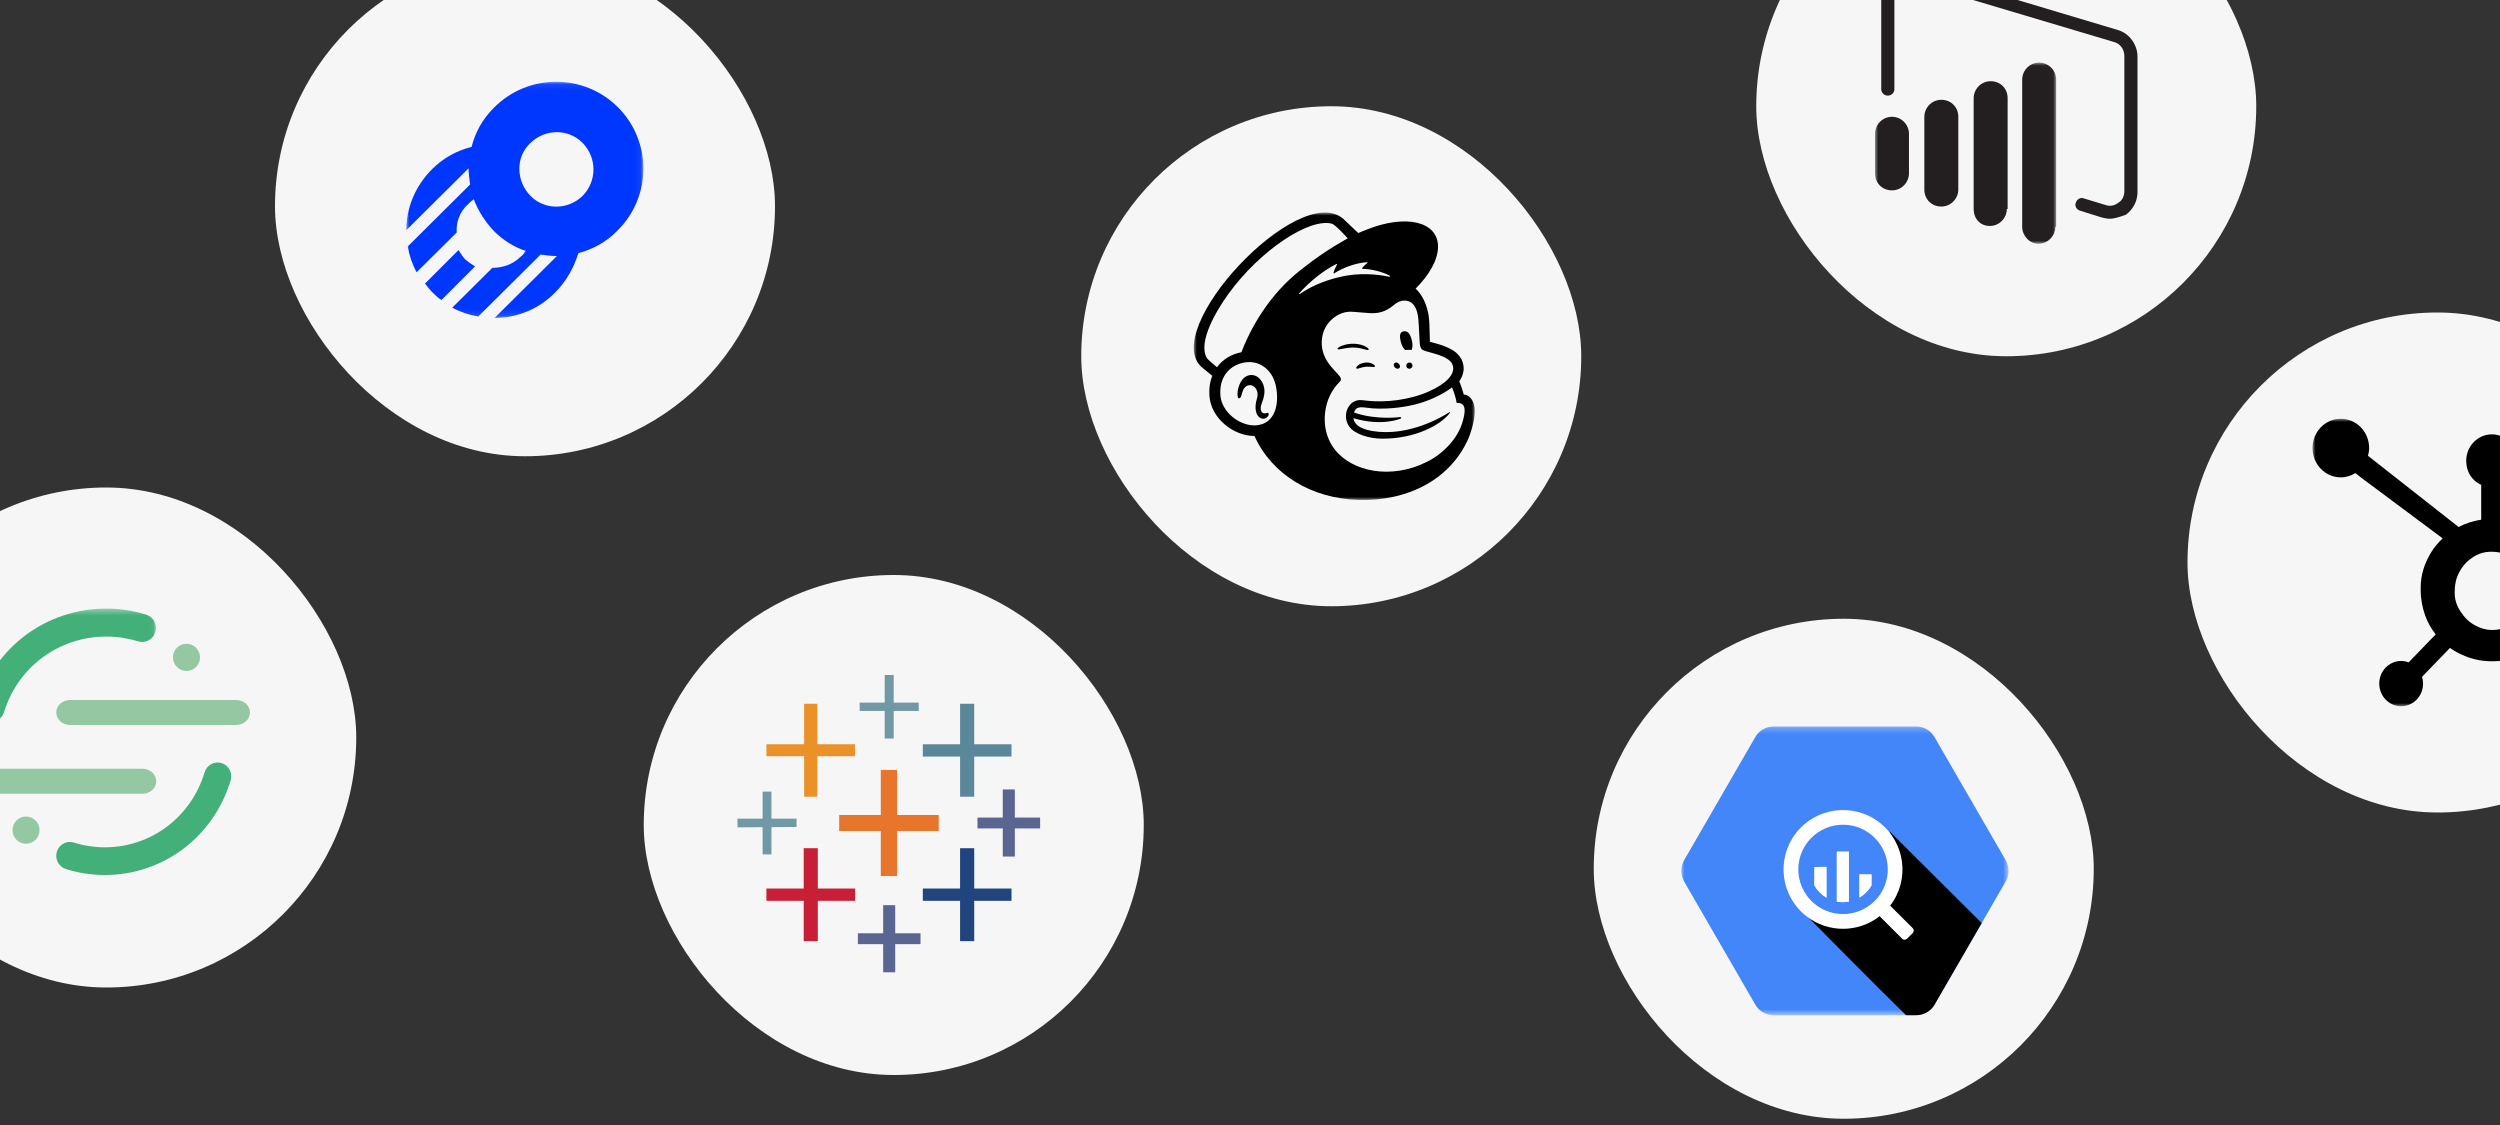 <svg width="400" height="180" viewBox="0 0 400 180" fill="none" xmlns="http://www.w3.org/2000/svg">
<rect x="0" y="0" width="400" height="180" fill="#333333" stroke="none"/>
<g clip-path="url(#clip0)">
<rect x="-23" y="78" width="80" height="80" rx="40" fill="#F6F6F6"/>
<path fill-rule="evenodd" clip-rule="evenodd" d="M16.773 140C14.648 140 12.548 139.679 10.534 139.044C9.385 138.682 8.742 137.441 9.098 136.273C9.454 135.099 10.677 134.446 11.823 134.811C13.419 135.315 15.084 135.57 16.773 135.57C24.163 135.57 30.579 130.747 32.74 123.566C33.091 122.398 34.307 121.74 35.456 122.097C35.457 122.098 35.458 122.098 35.459 122.099C36.609 122.453 37.256 123.693 36.904 124.861C34.18 133.915 26.089 140 16.773 140Z" fill="#43AF79"/>
<path fill-rule="evenodd" clip-rule="evenodd" d="M37.783 116H11.217C9.992 116 9 115.105 9 114C9 112.895 9.992 112 11.217 112H37.783C39.008 112 40 112.895 40 114C40 115.105 39.008 116 37.783 116Z" fill="#93C8A2"/>
<path fill-rule="evenodd" clip-rule="evenodd" d="M22.783 127H-3.783C-5.008 127 -6 126.105 -6 125C-6 123.895 -5.008 123 -3.783 123H22.783C24.008 123 25 123.895 25 125C25 126.105 24.008 127 22.783 127Z" fill="#93C8A2"/>
<mask id="mask0" mask-type="alpha" maskUnits="userSpaceOnUse" x="-4" y="97" width="29" height="19">
<path d="M-3.721 97.376H24.959V115.548H-3.721V97.376Z" fill="white"/>
</mask>
<g mask="url(#mask0)">
<path fill-rule="evenodd" clip-rule="evenodd" d="M-1.49 115.539C-2.722 115.54 -3.721 114.539 -3.721 113.305C-3.721 113.083 -3.688 112.862 -3.624 112.649C-0.832 103.513 7.455 97.376 16.997 97.376C19.176 97.376 21.326 97.7 23.388 98.342C24.565 98.707 25.224 99.958 24.859 101.138C24.496 102.317 23.248 102.977 22.073 102.613C22.071 102.612 22.069 102.612 22.068 102.611C20.434 102.108 18.727 101.851 16.997 101.851C9.429 101.851 2.856 106.718 0.642 113.967C0.355 114.905 -0.51 115.547 -1.49 115.548" fill="#43AF79"/>
</g>
<path fill-rule="evenodd" clip-rule="evenodd" d="M6.325 132.824C6.325 134.026 5.357 135 4.163 135C2.968 135 2 134.026 2 132.824C2 131.622 2.968 130.647 4.163 130.647C5.357 130.647 6.325 131.622 6.325 132.824ZM32 105.176C32 106.379 31.032 107.353 29.837 107.353C28.642 107.353 27.674 106.379 27.674 105.176C27.674 103.974 28.642 103 29.837 103C31.032 103 32 103.974 32 105.176Z" fill="#93C8A2"/>
<rect x="44" y="-7" width="80" height="80" rx="40" fill="#F6F6F6"/>
<mask id="mask1" mask-type="alpha" maskUnits="userSpaceOnUse" x="65" y="13" width="38" height="38">
<path d="M65 13.08H102.94V50.876H65V13.08Z" fill="white"/>
</mask>
<g mask="url(#mask1)">
<path fill-rule="evenodd" clip-rule="evenodd" d="M93.263 31.292C90.888 33.651 87.088 33.651 84.831 31.292C82.575 28.933 82.456 25.157 84.831 22.916C87.206 20.556 91.006 20.556 93.263 22.916C95.519 25.275 95.519 28.933 93.263 31.292ZM79.013 17.253C77.231 19.023 76.044 21.146 75.45 23.506C73.075 24.096 70.938 25.275 69.156 27.045C66.425 29.758 65 33.298 65 36.837L74.975 26.927C74.975 27.753 75.094 28.697 75.213 29.522L65.237 39.432C65.475 40.848 65.95 42.264 66.662 43.561L73.075 37.191C72.956 35.539 73.55 33.888 74.856 32.708C75.213 32.354 75.45 32.118 75.806 31.882C76.519 33.77 77.588 35.421 79.013 36.955C80.438 38.37 82.219 39.55 84.119 40.14C83.881 40.494 83.644 40.848 83.287 41.084C81.981 42.382 80.319 42.853 78.775 42.853L72.362 49.224C73.669 49.932 75.094 50.404 76.519 50.64L86.494 40.73C87.325 40.848 88.275 40.966 89.106 40.966L79.131 50.876C82.694 50.876 86.256 49.46 88.869 46.747C90.65 44.977 91.838 42.736 92.55 40.494C94.806 39.904 97.062 38.724 98.844 36.837C104.306 31.41 104.306 22.562 98.844 17.135C93.381 11.708 84.475 11.708 79.013 17.253Z" fill="#0037FF"/>
</g>
<path fill-rule="evenodd" clip-rule="evenodd" d="M74.466 41.533C74.027 41.096 73.699 40.548 73.37 40L68 45.37C68.329 45.808 68.767 46.356 69.206 46.794C69.644 47.233 70.082 47.672 70.63 48L76 42.629C75.452 42.301 75.014 41.972 74.466 41.533Z" fill="#0037FF"/>
<rect x="103" y="92" width="80" height="80" rx="40" fill="#F6F6F6"/>
<path fill-rule="evenodd" clip-rule="evenodd" d="M150.199 130.398H143.542V123.191H140.925V130.398H134.267V132.959H140.925V140.165H143.542V132.959H150.199V130.398Z" fill="#E7762C"/>
<path fill-rule="evenodd" clip-rule="evenodd" d="M136.814 142.165H130.849V135.713H128.592V142.165H122.628V144.132H128.592V150.585H130.849V144.132H136.814V142.165Z" fill="#C72036"/>
<path fill-rule="evenodd" clip-rule="evenodd" d="M161.838 119.084H155.874V112.601H153.614V119.084H147.651V121.049H153.614V127.473H155.874V121.049H161.838V119.084Z" fill="#5A879A"/>
<path fill-rule="evenodd" clip-rule="evenodd" d="M141.307 144.825V149.325H137.262V151.063H141.307V155.563H143.235V151.063H147.282V149.325H143.235V144.825H141.307Z" fill="#5B6591"/>
<path fill-rule="evenodd" clip-rule="evenodd" d="M136.814 119.082H130.779V112.6H128.663V119.082H122.628V120.991H128.663V127.472H130.779V120.991H136.814V119.082Z" fill="#EA9128"/>
<path fill-rule="evenodd" clip-rule="evenodd" d="M160.445 126.311V130.81H156.399V132.548H160.445V137.048H162.374V132.548H166.42V130.81H162.374V126.311H160.445Z" fill="#5B6591"/>
<path fill-rule="evenodd" clip-rule="evenodd" d="M161.838 142.165H155.874V135.713H153.614V142.165H147.651V144.132H153.614V150.585H155.874V144.132H161.838V142.165Z" fill="#1F447E"/>
<path fill-rule="evenodd" clip-rule="evenodd" d="M141.552 108V112.416H137.549V113.752H141.552V118.167H142.991V113.752H146.995V112.416H142.991V108H141.552Z" fill="#7098A5"/>
<path fill-rule="evenodd" clip-rule="evenodd" d="M122.018 126.654V130.983H118V132.375L122.018 132.35V136.705H123.43V132.342L127.448 132.318V130.983H123.43V126.654H122.018Z" fill="#7098A5"/>
<rect x="350" y="50" width="80" height="80" rx="40" fill="#F6F6F6"/>
<mask id="mask2" mask-type="alpha" maskUnits="userSpaceOnUse" x="370" y="67" width="40" height="46">
<path d="M370 67H410V113H370V67Z" fill="white"/>
</mask>
<g mask="url(#mask2)">
<path fill-rule="evenodd" clip-rule="evenodd" d="M403.115 98.543C401.902 99.936 400.509 100.794 398.934 100.794H398.674C397.774 100.794 396.894 100.537 396.033 100.069C395.062 99.554 394.323 98.82 393.719 97.889C393.095 96.976 392.756 95.979 392.756 94.922V94.601C392.756 93.562 392.949 92.576 393.435 91.646C393.954 90.629 394.656 89.838 395.589 89.209C396.505 88.584 397.483 88.278 398.573 88.278H398.674C399.662 88.278 400.597 88.479 401.48 88.946C402.38 89.445 403.115 90.125 403.684 91.02C404.237 91.916 404.567 92.882 404.672 93.934C404.689 94.153 404.698 94.377 404.698 94.591C404.698 96.019 404.17 97.342 403.115 98.543ZM408.571 88.851C407.586 87.098 406.201 85.692 404.469 84.634C403.174 83.855 401.832 83.36 400.319 83.148V77.578C401.832 76.913 402.771 75.443 402.771 73.728C402.771 71.39 400.958 69.495 398.699 69.495C396.439 69.495 394.594 71.39 394.594 73.728C394.594 75.443 395.479 76.913 396.991 77.578V83.15C395.781 83.331 394.526 83.721 393.38 84.321C391.04 82.482 383.365 76.45 378.875 72.927C378.981 72.53 379.063 72.121 379.063 71.689C379.063 69.099 377.036 67 374.531 67C372.027 67 370 69.099 370 71.689C370 74.278 372.029 76.378 374.533 76.378C375.388 76.378 376.178 76.119 376.86 75.694L377.807 76.438L390.827 86.141C390.139 86.794 389.498 87.538 388.985 88.372C387.946 90.073 387.311 91.944 387.311 93.985V94.411C387.311 95.844 387.574 97.197 388.022 98.468C388.417 99.577 388.994 100.586 389.709 101.498L385.388 105.978C384.109 105.486 382.67 105.812 381.707 106.813C381.048 107.492 380.679 108.414 380.682 109.376C380.683 110.344 381.047 111.254 381.709 111.938C382.365 112.62 383.257 113.003 384.186 113C385.116 113.002 386.009 112.62 386.664 111.938C387.323 111.26 387.692 110.337 387.69 109.376C387.69 109.002 387.634 108.636 387.529 108.289L391.995 103.668C392.607 104.106 393.268 104.474 393.979 104.792C395.382 105.419 396.929 105.801 398.623 105.801H398.934C400.806 105.801 402.573 105.346 404.233 104.415C405.983 103.432 407.353 102.087 408.387 100.37C409.427 98.648 410 96.746 410 94.653V94.549C410 92.49 409.539 90.591 408.571 88.851Z" fill="black"/>
</g>
<rect x="255" y="99" width="80" height="80" rx="40" fill="#F6F6F6"/>
<mask id="mask3" mask-type="alpha" maskUnits="userSpaceOnUse" x="269" y="116" width="53" height="47">
<path d="M269 116.231H321.368V162.44H269V116.231Z" fill="white"/>
</mask>
<g mask="url(#mask3)">
<path fill-rule="evenodd" clip-rule="evenodd" d="M280.847 160.738L269.457 141.036C268.848 139.983 268.848 138.686 269.457 137.634L280.847 117.932C281.455 116.881 282.578 116.232 283.793 116.231H306.587C307.798 116.237 308.915 116.884 309.52 117.932L320.912 137.634C321.52 138.686 321.52 139.983 320.912 141.036L309.52 160.738C308.913 161.789 307.79 162.437 306.574 162.44H283.787C282.574 162.436 281.454 161.789 280.847 160.738Z" fill="#4386FA"/>
</g>
<path fill-rule="evenodd" clip-rule="evenodd" d="M302.3 132.991C302.3 132.991 305.468 140.576 301.15 144.875C296.831 149.174 288.973 146.423 288.973 146.423C288.973 146.423 300.657 158.245 304.964 162.433H306.587C307.802 162.431 308.925 161.783 309.533 160.732L317.074 147.693L302.3 132.991Z" fill="black"/>
<path fill-rule="evenodd" clip-rule="evenodd" d="M294.889 146.251C290.935 146.251 287.73 143.05 287.73 139.102C287.73 135.153 290.935 131.953 294.889 131.953C298.843 131.953 302.049 135.153 302.049 139.102C302.049 143.05 298.843 146.251 294.889 146.251ZM306.04 148.511L302.54 145.017C302.502 144.977 302.459 144.944 302.411 144.918C305.624 140.766 304.859 134.799 300.7 131.59C296.543 128.382 290.567 129.147 287.354 133.298C284.141 137.45 284.906 143.417 289.064 146.625C292.511 149.286 297.328 149.268 300.757 146.582C300.781 146.628 300.812 146.668 300.848 146.705L304.348 150.199C304.562 150.414 304.908 150.414 305.123 150.201V150.199L306.04 149.285C306.254 149.071 306.254 148.725 306.04 148.512C306.04 148.511 306.04 148.511 306.04 148.511Z" fill="white"/>
<path fill-rule="evenodd" clip-rule="evenodd" d="M290.313 138.721V141.675C290.769 142.478 291.428 143.148 292.226 143.616V138.702L290.313 138.721Z" fill="white"/>
<path fill-rule="evenodd" clip-rule="evenodd" d="M290.313 138.721V141.675C290.769 142.478 291.428 143.148 292.226 143.616V138.702L290.313 138.721Z" fill="white"/>
<path fill-rule="evenodd" clip-rule="evenodd" d="M293.893 136.27V144.254C294.525 144.371 295.173 144.371 295.806 144.254V136.27H293.893Z" fill="white"/>
<path fill-rule="evenodd" clip-rule="evenodd" d="M293.893 136.27V144.254C294.525 144.371 295.173 144.371 295.806 144.254V136.27H293.893Z" fill="white"/>
<path fill-rule="evenodd" clip-rule="evenodd" d="M299.428 141.669V139.919H297.515V143.603C298.311 143.136 298.97 142.469 299.428 141.669Z" fill="white"/>
<path fill-rule="evenodd" clip-rule="evenodd" d="M299.428 141.669V139.919H297.515V143.603C298.311 143.136 298.97 142.469 299.428 141.669Z" fill="white"/>
<rect x="173" y="17" width="80" height="80" rx="40" fill="#F6F6F6"/>
<path fill-rule="evenodd" clip-rule="evenodd" d="M224.808 56C225.172 55.965 225.52 55.964 225.841 56C226.026 55.661 226.058 55.076 225.891 54.439C225.643 53.493 225.308 52.92 224.614 53.009C223.921 53.098 223.895 53.784 224.143 54.73C224.282 55.263 224.531 55.718 224.808 56Z" fill="black"/>
<path fill-rule="evenodd" clip-rule="evenodd" d="M218.107 55.84C218.566 55.963 218.848 56.045 218.959 55.974C219.03 55.929 219.009 55.844 218.899 55.735C218.672 55.509 218.206 55.28 217.711 55.151C216.699 54.886 215.492 54.974 214.561 55.382C214.254 55.52 213.962 55.71 214.004 55.826C214.018 55.863 214.064 55.891 214.171 55.9C214.425 55.918 215.31 55.645 216.33 55.607C217.05 55.58 217.647 55.717 218.107 55.84Z" fill="black"/>
<path fill-rule="evenodd" clip-rule="evenodd" d="M218.414 58.014C217.823 58.101 217.497 58.281 217.288 58.449C217.109 58.594 216.999 58.754 217 58.866C217.001 58.919 217.025 58.95 217.045 58.966C217.072 58.988 217.104 59 217.142 59C217.276 59 217.575 58.889 217.575 58.889C218.397 58.616 218.939 58.649 219.476 58.706C219.773 58.737 219.914 58.754 219.979 58.66C219.998 58.633 220.022 58.574 219.962 58.484C219.824 58.276 219.227 57.925 218.414 58.014Z" fill="black"/>
<path fill-rule="evenodd" clip-rule="evenodd" d="M223.331 58.914C223.591 59.069 223.877 59.008 223.971 58.779C224.064 58.55 223.928 58.24 223.669 58.085C223.409 57.931 223.123 57.992 223.029 58.221C222.936 58.45 223.071 58.76 223.331 58.914Z" fill="black"/>
<path fill-rule="evenodd" clip-rule="evenodd" d="M225.512 58C225.236 57.997 225.007 58.218 225 58.494C224.994 58.77 225.212 58.997 225.488 59C225.765 59.004 225.993 58.782 226 58.506C226.006 58.23 225.788 58.003 225.512 58Z" fill="black"/>
<path fill-rule="evenodd" clip-rule="evenodd" d="M202.956 66.138C202.879 66.018 202.752 66.054 202.629 66.09C202.544 66.115 202.447 66.143 202.34 66.141C202.112 66.135 201.919 66.014 201.81 65.806C201.669 65.535 201.677 65.131 201.833 64.669C201.854 64.606 201.879 64.537 201.906 64.461C202.155 63.765 202.571 62.598 202.104 61.487C201.752 60.651 201.178 60.13 200.488 60.02C199.826 59.916 199.145 60.222 198.71 60.821C198.024 61.766 197.917 63.053 198.049 63.507C198.098 63.673 198.174 63.719 198.229 63.729C198.346 63.748 198.519 63.642 198.627 63.279C198.634 63.253 198.645 63.212 198.658 63.161C198.706 62.969 198.796 62.611 198.942 62.325C199.12 61.979 199.396 61.741 199.719 61.654C200.049 61.566 200.387 61.645 200.669 61.876C201.149 62.268 201.335 63.004 201.129 63.705C201.023 64.068 200.851 64.762 200.889 65.332C200.966 66.486 201.534 66.95 202.045 66.999C202.541 67.022 202.888 66.674 202.976 66.419C203.028 66.269 202.984 66.178 202.956 66.138Z" fill="black"/>
<mask id="mask4" mask-type="alpha" maskUnits="userSpaceOnUse" x="191" y="34" width="45" height="46">
<path d="M191 34.007H235.963V80H191V34.007Z" fill="white"/>
</mask>
<g mask="url(#mask4)">
<path fill-rule="evenodd" clip-rule="evenodd" d="M207.877 46.923C209.658 44.94 211.851 43.214 213.815 42.246C213.883 42.212 213.955 42.284 213.918 42.348C213.762 42.62 213.462 43.203 213.367 43.645C213.352 43.714 213.43 43.766 213.49 43.727C214.712 42.924 216.838 42.063 218.703 41.953C218.783 41.948 218.821 42.047 218.758 42.094C218.474 42.304 218.164 42.594 217.938 42.887C217.899 42.937 217.935 43.009 218 43.01C219.309 43.019 221.155 43.46 222.358 44.111C222.439 44.154 222.381 44.306 222.29 44.286C220.47 43.884 217.491 43.579 214.395 44.307C211.632 44.956 209.524 45.959 207.985 47.038C207.907 47.092 207.814 46.993 207.877 46.923ZM224.094 66.98C224.147 66.959 224.183 66.901 224.177 66.843C224.169 66.772 224.104 66.72 224.03 66.728C224.03 66.728 220.229 67.27 216.638 66.003C217.029 64.778 218.069 65.22 219.641 65.343C222.475 65.505 225.014 65.106 226.891 64.587C228.517 64.137 230.654 63.25 232.313 61.988C232.872 63.173 233.07 64.477 233.07 64.477C233.07 64.477 233.503 64.402 233.865 64.617C234.207 64.82 234.458 65.242 234.287 66.332C233.938 68.369 233.039 70.023 231.529 71.544C230.61 72.497 229.494 73.327 228.218 73.93C227.54 74.273 226.817 74.57 226.055 74.81C220.362 76.602 214.536 74.632 212.657 70.401C212.507 70.083 212.381 69.75 212.28 69.402C211.48 66.614 212.16 63.27 214.284 61.164C214.284 61.164 214.283 61.163 214.284 61.163C214.415 61.029 214.548 60.871 214.548 60.672C214.548 60.506 214.439 60.331 214.344 60.207C213.6 59.168 211.026 57.397 211.543 53.971C211.914 51.51 214.147 49.777 216.23 49.88C216.405 49.888 216.582 49.899 216.757 49.909C217.66 49.96 218.447 50.072 219.19 50.102C220.433 50.154 221.551 49.979 222.875 48.916C223.322 48.557 223.68 48.246 224.286 48.147C224.349 48.137 224.508 48.082 224.825 48.096C225.148 48.113 225.456 48.199 225.732 48.376C226.794 49.057 226.944 50.706 226.999 51.912C227.031 52.6 227.117 54.266 227.146 54.745C227.214 55.838 227.512 55.992 228.116 56.184C228.455 56.291 228.77 56.372 229.234 56.497C230.639 56.878 231.472 57.263 231.998 57.759C232.311 58.069 232.456 58.398 232.501 58.711C232.667 59.876 231.563 61.316 228.64 62.623C225.445 64.052 221.569 64.414 218.891 64.127C218.685 64.105 217.955 64.025 217.952 64.025C215.81 63.747 214.588 66.415 215.873 68.243C216.702 69.421 218.959 70.188 221.217 70.189C226.395 70.189 230.375 68.058 231.855 66.218C231.899 66.163 231.904 66.157 231.974 66.055C232.046 65.949 231.986 65.891 231.896 65.951C230.686 66.748 225.314 69.915 219.568 68.962C219.568 68.962 218.869 68.852 218.232 68.613C217.725 68.423 216.666 67.953 216.537 66.905C221.174 68.287 224.094 66.98 224.094 66.98ZM198.623 56.358C197.01 56.66 195.588 57.541 194.719 58.758C194.2 58.341 193.232 57.532 193.061 57.217C191.673 54.678 194.575 49.74 196.603 46.951C201.613 40.06 209.461 34.844 213.094 35.79C213.684 35.951 215.64 38.137 215.64 38.137C215.64 38.137 212.009 40.079 208.641 42.786C204.104 46.153 200.676 51.047 198.623 56.358ZM201.333 68.012C201.089 68.052 200.84 68.068 200.588 68.062C198.162 68 195.541 65.894 195.28 63.397C194.992 60.637 196.456 58.513 199.046 58.009C199.356 57.949 199.73 57.914 200.134 57.935C201.585 58.011 203.724 59.086 204.213 62.133C204.646 64.832 203.959 67.581 201.333 68.012ZM234.205 63.125C234.184 63.054 234.049 62.577 233.862 62.002C233.676 61.427 233.484 61.022 233.484 61.022C234.23 59.946 234.243 58.983 234.144 58.437C234.038 57.761 233.746 57.184 233.157 56.589C232.569 55.993 231.365 55.383 229.673 54.925C229.479 54.873 228.841 54.704 228.785 54.688C228.781 54.653 228.738 52.67 228.7 51.82C228.672 51.205 228.617 50.245 228.308 49.299C227.939 48.019 227.298 46.899 226.497 46.182C228.708 43.973 230.088 41.54 230.084 39.453C230.078 35.438 224.963 34.223 218.659 36.739C218.652 36.742 217.333 37.281 217.323 37.286C217.318 37.28 214.909 35.002 214.873 34.972C207.686 28.93 185.214 53.003 192.399 58.85L193.969 60.132C193.562 61.149 193.402 62.314 193.532 63.567C193.7 65.176 194.561 66.718 195.957 67.91C197.282 69.041 199.024 69.757 200.715 69.756C203.511 75.966 209.899 79.775 217.389 79.99C225.423 80.22 232.168 76.586 234.994 70.059C235.178 69.601 235.963 67.537 235.963 65.715C235.963 63.884 234.889 63.125 234.205 63.125Z" fill="black"/>
</g>
<rect x="281" y="-23" width="80" height="80" rx="40" fill="#F6F6F6"/>
<mask id="mask5" mask-type="alpha" maskUnits="userSpaceOnUse" x="300" y="10" width="29" height="29">
<path d="M300 10.015H328.985V39H300V10.015Z" fill="white"/>
</mask>
<g mask="url(#mask5)">
<path fill-rule="evenodd" clip-rule="evenodd" d="M328.855 36.283C328.855 37.706 327.691 39 326.138 39C324.714 39 323.55 37.706 323.55 36.283V12.733C323.55 11.309 324.714 10.015 326.267 10.015C327.691 10.015 328.985 11.18 328.985 12.733V36.283H328.855ZM305.435 27.743C305.435 29.166 304.27 30.46 302.717 30.46C301.165 30.46 300 29.295 300 27.743V21.402C300 19.979 301.165 18.685 302.717 18.685C304.27 18.685 305.435 19.979 305.435 21.402V27.743ZM321.091 33.436C321.091 34.859 319.927 36.153 318.374 36.153C316.821 36.153 315.786 34.989 315.786 33.436V15.709C315.786 14.286 316.951 12.992 318.504 12.992C320.056 12.992 321.221 14.156 321.221 15.709V33.436L321.091 33.436ZM313.328 30.331C313.328 31.754 312.163 33.048 310.61 33.048C309.058 33.048 307.893 31.883 307.893 30.331V18.685C307.893 17.262 309.058 15.968 310.61 15.968C312.163 15.968 313.328 17.132 313.328 18.685V30.331Z" fill="#231F20"/>
</g>
<path fill-rule="evenodd" clip-rule="evenodd" d="M337.532 35C337.006 35 336.612 34.87 336.087 34.741L332.801 33.704C332.276 33.574 331.881 32.926 332.144 32.408C332.276 31.889 332.933 31.5 333.458 31.759L336.875 32.797C337.532 33.056 338.321 32.926 338.978 32.408C339.635 32.019 339.897 31.241 339.897 30.593V8.946C339.897 7.909 339.24 7.002 338.321 6.743L306.125 -2.849C305.468 -3.108 304.679 -2.979 304.022 -2.59C303.497 -2.071 303.103 -1.423 303.103 -0.645V14.261C303.103 14.909 302.577 15.298 302.051 15.298C301.394 15.298 301 14.779 301 14.261V-0.645C301 -2.071 301.657 -3.367 302.84 -4.145C304.022 -5.053 305.468 -5.182 306.782 -4.793L338.846 4.799C340.686 5.317 342 7.132 342 9.076V30.723C342 32.148 341.343 33.445 340.16 34.352C339.372 34.611 338.452 35 337.532 35Z" fill="#231F20"/>
</g>
<defs>
<clipPath id="clip0">
<rect width="400" height="180" fill="white"/>
</clipPath>
</defs>
</svg>

